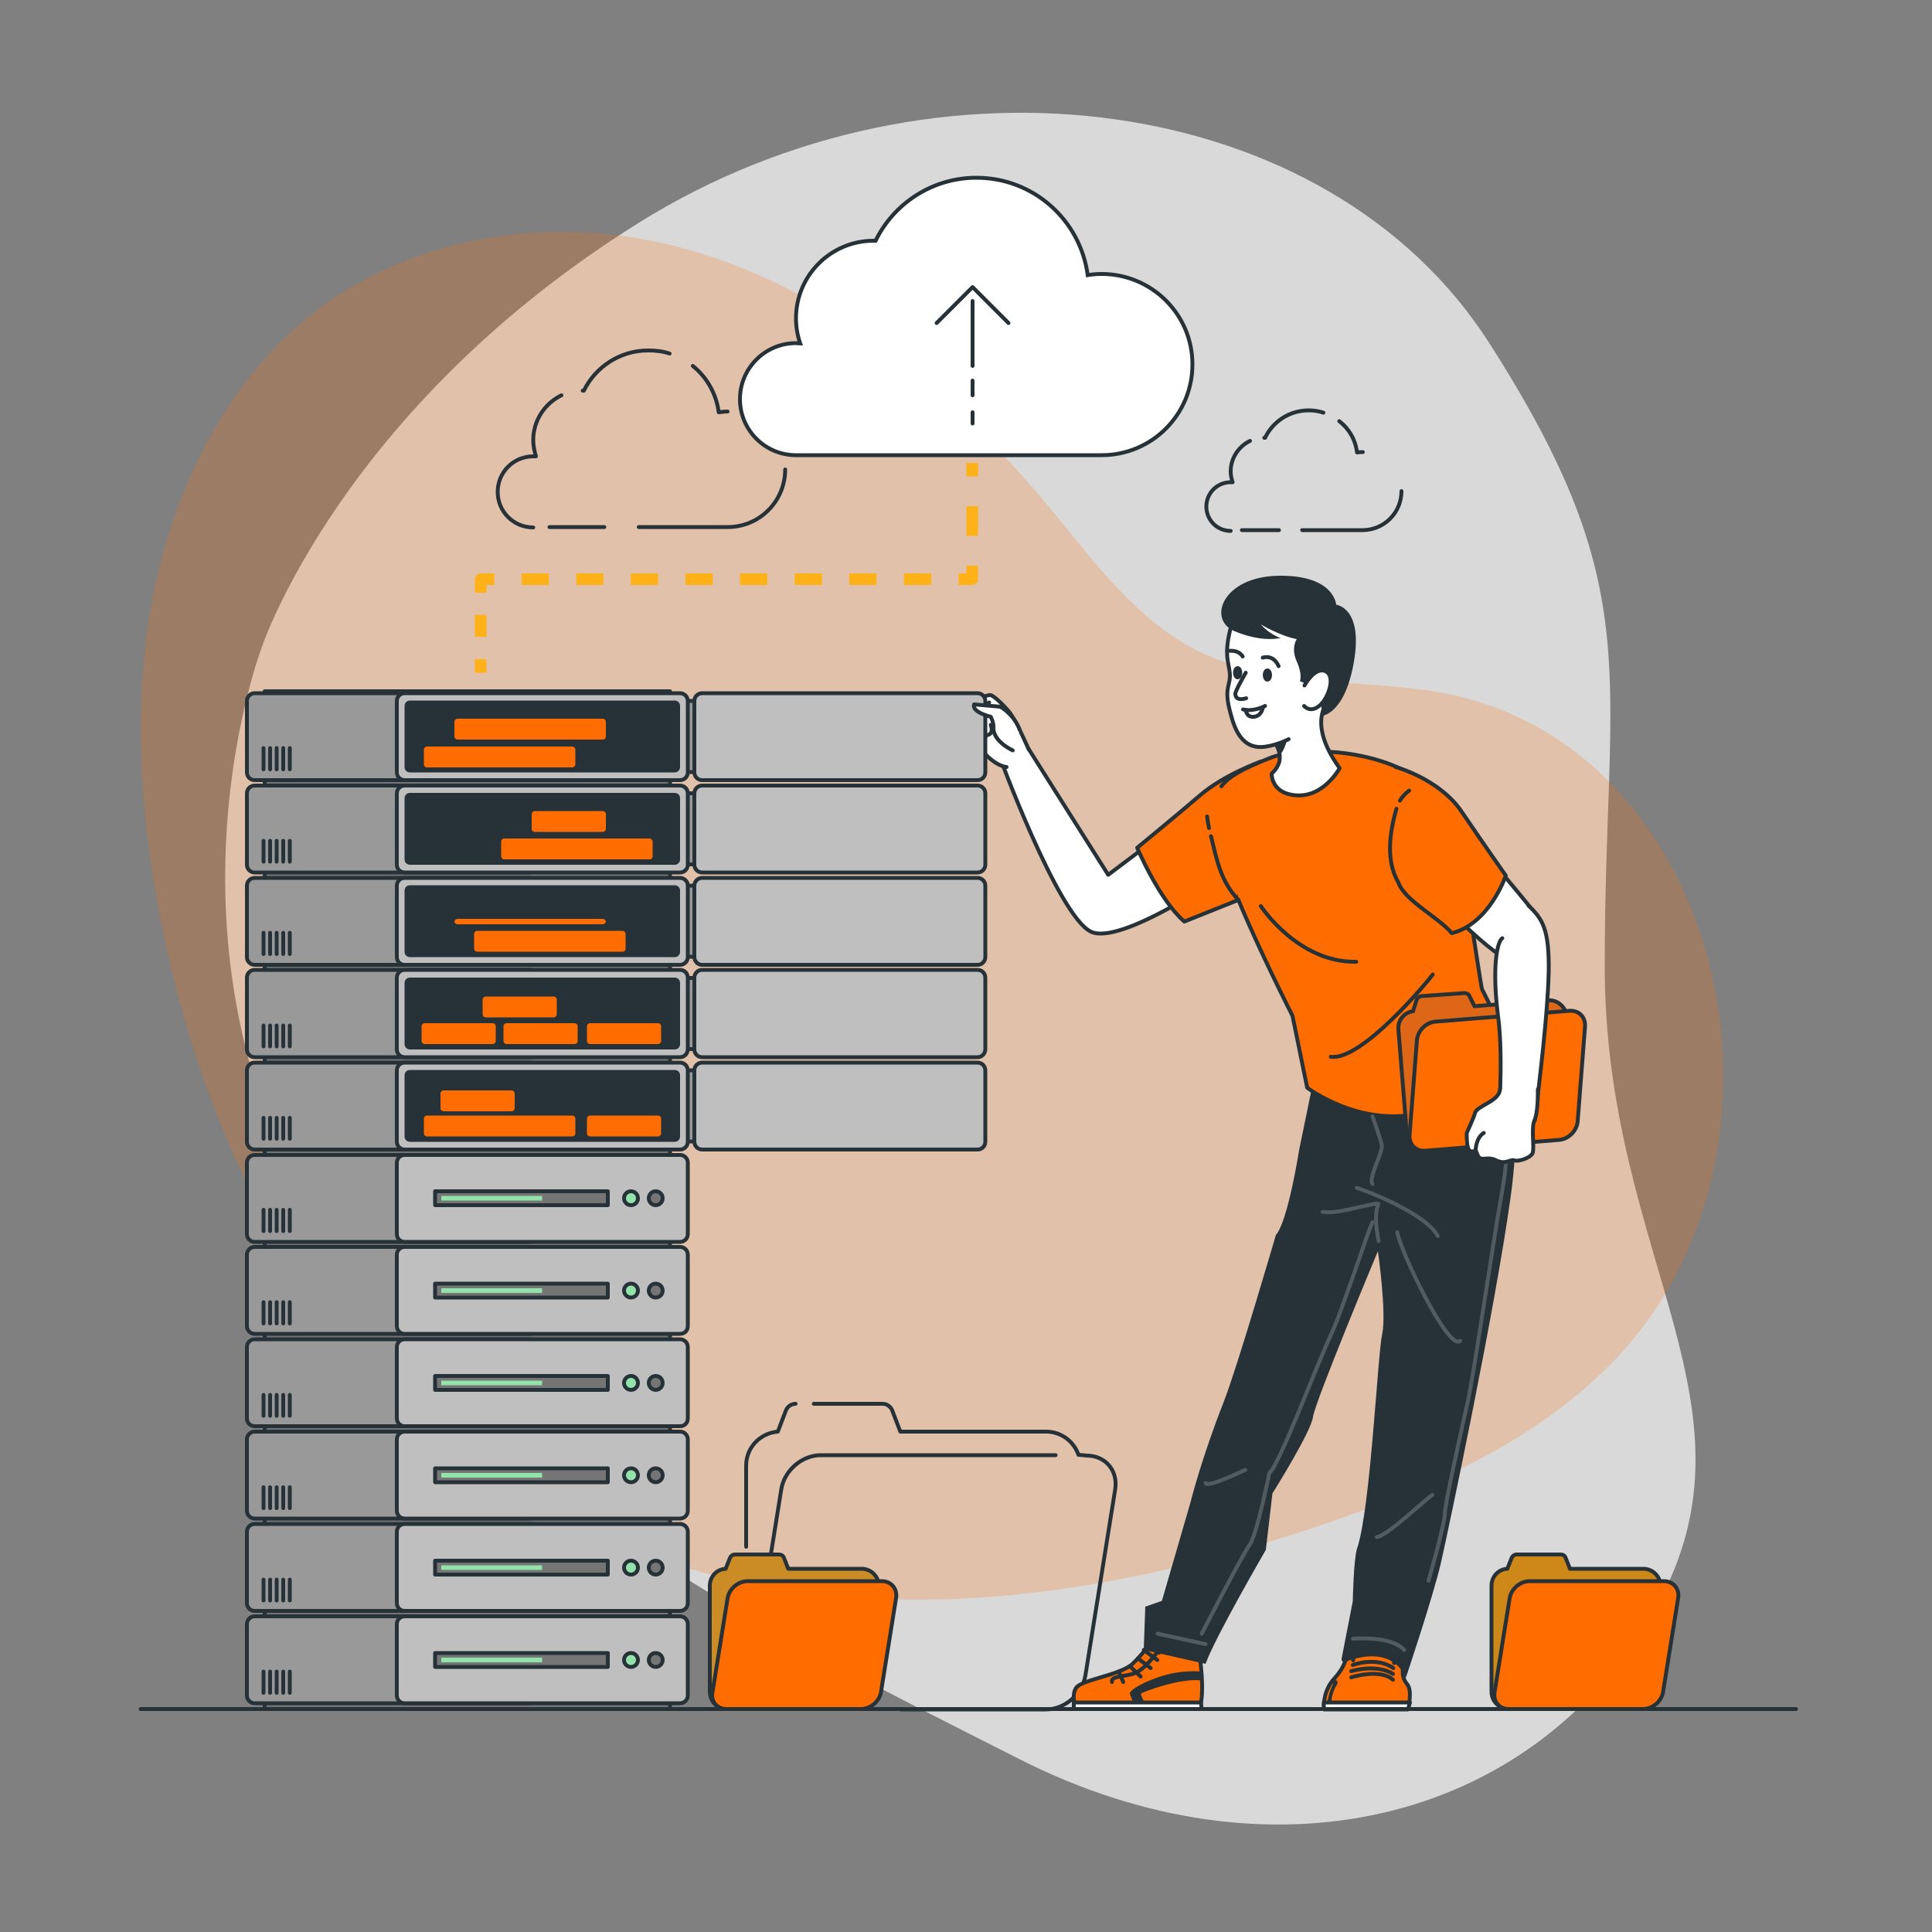 <?xml version="1.0" encoding="utf-8"?>
<!-- Generator: Adobe Illustrator 19.2.1, SVG Export Plug-In . SVG Version: 6.00 Build 0)  -->
<svg version="1.1" id="Layer_1" xmlns="http://www.w3.org/2000/svg" xmlns:xlink="http://www.w3.org/1999/xlink" x="0px" y="0px"
	 viewBox="0 0 500 500" style="enable-background:new 0 0 500 500;" xml:space="preserve">
<rect x="0" y="0" width="500" height="500" fill="#808080" stroke="none"/>
<style type="text/css">
	.st0{opacity:0.7;fill:#FFFFFF;enable-background:new    ;}
	.st1{opacity:0.22;}
	.st2{fill:#FF6C00;}
	.st3{fill:none;stroke:#263238;stroke-linecap:round;stroke-linejoin:round;stroke-miterlimit:10;}
	.st4{fill:none;stroke:#FFB217;stroke-width:3;stroke-linejoin:round;}
	.st5{fill:none;stroke:#FFB217;stroke-width:3;stroke-linejoin:round;stroke-dasharray:7.685,7.685;}
	.st6{fill:none;stroke:#FFB217;stroke-width:3;stroke-linejoin:round;stroke-dasharray:7.068,7.068;}
	.st7{fill:none;stroke:#FFB217;stroke-width:3;stroke-linejoin:round;stroke-dasharray:5.74,5.74;}
	.st8{fill:#FFFFFF;stroke:#263238;stroke-miterlimit:10;}
	.st9{fill:#CE8817;}
	.st10{fill:#FF6C00;stroke:#263238;stroke-linecap:round;stroke-linejoin:round;stroke-miterlimit:10;}
	.st11{fill:#CC8C25;}
	.st12{fill:#FFFFFF;stroke:#263238;stroke-linecap:round;stroke-linejoin:round;stroke-miterlimit:10;}
	.st13{fill:#263238;}
	.st14{fill:#263238;stroke:#263238;stroke-linecap:round;stroke-linejoin:round;stroke-miterlimit:10;}
	.st15{opacity:0.2;}
	.st16{fill:none;stroke:#FFFFFF;stroke-linecap:round;stroke-linejoin:round;stroke-miterlimit:10;}
	.st17{fill:#DD6617;}
	.st18{fill:#999999;stroke:#263238;stroke-linecap:round;stroke-linejoin:round;stroke-miterlimit:10;}
	.st19{fill:#BFBFBF;stroke:#263238;stroke-linecap:round;stroke-linejoin:round;stroke-miterlimit:10;}
	.st20{fill:#757575;stroke:#263238;stroke-linecap:round;stroke-linejoin:round;stroke-miterlimit:10;}
	.st21{fill:#92E3A9;stroke:#263238;stroke-linecap:round;stroke-linejoin:round;stroke-miterlimit:10;}
	.st22{fill:#92E3A9;}
</style>
<g id="Background_Simple">
	<g>
		<path class="st0" d="M67.9,167.1c0,0-27.9,72,11.3,144.5c39.2,72.5,119.9,110.8,184.5,143.6s131.7,16.8,163.5-36.8
			s-11.9-91.9-11.9-168.4s11.5-96.7-30-161.4s-143.1-78.9-219.9-31S67.9,167.1,67.9,167.1z"/>
	</g>
	<g class="st1">
		<path class="st2" d="M66.5,95.2c3.4-4,7-7.8,11-11.2c28.5-24.7,69.2-29.4,104.3-18.3c35.2,11.1,65.3,36.2,89.6,65.4
			c11.1,13.4,21.7,28.1,36.6,36.3c19.2,10.5,41.5,8.3,62.2,11.4c75.5,11.3,100.1,117.2,48.5,172.3c-20.3,21.7-48.7,34-75.6,43.2
			c-37.3,12.7-76.3,21.1-115.4,19.5s-78.5-13.5-110-38.3C76.5,343,51.7,290.8,41.4,237.2c-5.2-27.1-7.1-55.4-1.9-82.5
			C43.7,132.9,52.7,111.8,66.5,95.2z"/>
	</g>
</g>
<g id="Floor">
	<line class="st3" x1="36.4" y1="442.3" x2="464.8" y2="442.3"/>
</g>
<g id="Line">
	<g>
		<g>
			<line class="st4" x1="251.6" y1="119.8" x2="251.6" y2="123.3"/>
			<line class="st5" x1="251.6" y1="131" x2="251.6" y2="142.5"/>
			<polyline class="st4" points="251.6,146.4 251.6,149.9 248.1,149.9 			"/>
			<line class="st6" x1="241" y1="149.9" x2="131.4" y2="149.9"/>
			<polyline class="st4" points="127.9,149.9 124.4,149.9 124.4,153.4 			"/>
			<line class="st7" x1="124.4" y1="159.1" x2="124.4" y2="167.7"/>
			<line class="st4" x1="124.4" y1="170.6" x2="124.4" y2="174.1"/>
		</g>
	</g>
</g>
<g id="Clouds">
	<g>
		<line class="st3" x1="142.2" y1="136.4" x2="156.4" y2="136.4"/>
		<path class="st3" d="M145.3,102.3c-4.3,2.1-7.3,6.5-7.3,11.6c0,1.5,0.3,2.8,0.7,4.2c-0.2,0-0.5,0-0.7,0c-5.1,0-9.2,4.1-9.2,9.2
			c0,5.1,4.1,9.2,9.2,9.2"/>
		<path class="st3" d="M173.3,91.5c-1.8-0.6-3.6-0.8-5.6-0.8c-7.3,0-13.6,4.3-16.6,10.4c-0.1,0-0.2,0-0.3,0"/>
		<path class="st3" d="M188.3,106.5c-0.8,0-1.5,0.1-2.3,0.2c-0.6-4.8-3.1-9.1-6.7-12"/>
		<path class="st3" d="M165.3,136.4h23c8.3,0,14.9-6.7,14.9-14.9"/>
	</g>
	<g>
		<line class="st3" x1="321.4" y1="137.2" x2="331" y2="137.2"/>
		<path class="st3" d="M323.5,114.1c-2.9,1.4-5,4.4-5,7.9c0,1,0.2,1.9,0.5,2.8c-0.2,0-0.3,0-0.5,0c-3.5,0-6.3,2.8-6.3,6.3
			c0,3.5,2.8,6.3,6.3,6.3"/>
		<path class="st3" d="M342.5,106.8c-1.2-0.4-2.5-0.6-3.8-0.6c-5,0-9.3,2.9-11.3,7.1c-0.1,0-0.1,0-0.2,0"/>
		<path class="st3" d="M352.7,117c-0.5,0-1,0-1.5,0.1c-0.4-3.3-2.1-6.2-4.6-8.1"/>
		<path class="st3" d="M337,137.2h15.6c5.6,0,10.1-4.5,10.1-10.1"/>
	</g>
	<g>
		<path class="st8" d="M285.1,70.9c-1.2,0-2.4,0.1-3.6,0.3c-1.9-14.2-14-25.2-28.8-25.2c-11.5,0-21.4,6.7-26.1,16.3
			c-0.2,0-0.3,0-0.5,0c-11.1,0-20.1,9-20.1,20.1c0,2.3,0.4,4.5,1.1,6.5c-0.4,0-0.7-0.1-1.1-0.1c-8,0-14.5,6.5-14.5,14.5
			s6.5,14.5,14.5,14.5h79.1c13,0,23.5-10.5,23.5-23.5S298,70.9,285.1,70.9z"/>
		<g>
			<line class="st3" x1="251.7" y1="94.7" x2="251.7" y2="77.9"/>
			<polyline class="st3" points="261,83.6 251.7,74.3 242.4,83.6 			"/>
			<line class="st3" x1="251.7" y1="98.5" x2="251.7" y2="102.3"/>
			<line class="st3" x1="251.7" y1="106.7" x2="251.7" y2="109.6"/>
		</g>
	</g>
</g>
<g id="Folders">
	<g>
		<path class="st3" d="M221.7,442.3h-19.8c-4.9,0-8.2-3.9-7.4-8.8l7.7-48.1c0.8-4.9,5.4-8.8,10.2-8.8h60.8"/>
		<path class="st3" d="M210.6,363.3h17.8c1.1,0,2.1,0.7,2.5,1.7l2.1,5.5h37.7c3.9,0,7.2,2.5,8.4,6l2.1,0.2c4.9,0,8.2,3.9,7.4,8.8
			l-7.7,48.1c-0.8,4.9-5.4,8.8-10.2,8.8h-37.6"/>
		<path class="st3" d="M193.1,400.3v-13.4v-7.6c0-4.7,3.6-8.4,8.2-8.8l2.1-5.5c0.4-1,1.4-1.7,2.5-1.7"/>
		<path class="st3" d="M201.9,442.3c-4.9,0-8.8-4-8.8-8.8V414"/>
	</g>
	<g>
		<g>
			<g>
				<path id="XMLID_553_" class="st9" d="M390.5,442.3c-2.5,0-4.5-2-4.5-4.5v-27.4c0-2.4,1.8-4.3,4.1-4.4l1.1-2.8
					c0.2-0.5,0.7-0.9,1.3-0.9h11.4c0.6,0,1.1,0.3,1.3,0.9l1.1,2.8h19c2,0,3.6,1.3,4.2,3"/>
			</g>
			<g>
				<path id="XMLID_1_" class="st3" d="M390.5,442.3c-2.5,0-4.5-2-4.5-4.5v-27.4c0-2.4,1.8-4.3,4.1-4.4l1.1-2.8
					c0.2-0.5,0.7-0.9,1.3-0.9h11.4c0.6,0,1.1,0.3,1.3,0.9l1.1,2.8h19c2,0,3.6,1.3,4.2,3"/>
			</g>
		</g>
		<path class="st10" d="M390.5,442.3h34.7c2.5,0,4.8-2,5.2-4.4l3.9-24.3c0.4-2.5-1.3-4.4-3.7-4.4h-34.7c-2.5,0-4.8,2-5.2,4.4
			l-3.9,24.3C386.4,440.4,388,442.3,390.5,442.3z"/>
	</g>
	<g>
		<g>
			<g>
				<path id="XMLID_554_" class="st11" d="M188.1,442.3c-2.5,0-4.4-2-4.4-4.5v-27.4c0-2.4,1.8-4.3,4.1-4.4l1.1-2.8
					c0.2-0.5,0.7-0.9,1.3-0.9h11.4c0.6,0,1.1,0.3,1.3,0.9l1.1,2.8h19c2,0,3.6,1.3,4.2,3"/>
			</g>
			<g>
				<path id="XMLID_2_" class="st3" d="M188.1,442.3c-2.5,0-4.4-2-4.4-4.5v-27.4c0-2.4,1.8-4.3,4.1-4.4l1.1-2.8
					c0.2-0.5,0.7-0.9,1.3-0.9h11.4c0.6,0,1.1,0.3,1.3,0.9l1.1,2.8h19c2,0,3.6,1.3,4.2,3"/>
			</g>
		</g>
		<path class="st10" d="M188.1,442.3h34.7c2.5,0,4.8-2,5.2-4.4l3.9-24.3c0.4-2.5-1.3-4.4-3.7-4.4h-34.7c-2.5,0-4.8,2-5.2,4.4
			l-3.9,24.3C183.9,440.4,185.6,442.3,188.1,442.3z"/>
	</g>
</g>
<g id="Character">
	<g>
		<g>
			<path class="st10" d="M310.4,428.2c0,0,1.6,9.6,0,14.1h-31.9c0,0-1.4-3.4,0-5.5s11.5-3.3,14.6-6.2c3.1-2.9,6.5-7.8,6.5-7.8
				L310.4,428.2z"/>
			<polygon class="st12" points="277.9,440.6 310.8,440.6 311,442.3 277.9,442.3 			"/>
			<path class="st3" d="M302.7,427c0,0-3,0.7-3.3,0.8s-3.3,4.6-6.2,5.4c-2.9,0.8-5.8,0.6-5.4,2.1"/>
			<line class="st3" x1="296" y1="427" x2="299.5" y2="429.6"/>
			<line class="st3" x1="294.5" y1="429.2" x2="297.8" y2="431.7"/>
			<line class="st3" x1="292.4" y1="431.2" x2="295.2" y2="433.9"/>
			<line class="st3" x1="289.5" y1="432.6" x2="290.7" y2="435.3"/>
			<path class="st13" d="M310.9,432.6c0,0-5.2-0.6-11,1.4c-5.7,2-7.7,3.8-7.5,4.3c0.1,0.5,0.8,2.1,0.8,2.1h2.9c0,0-1-1.8-0.8-2.1
				c0.2-0.3,10-4.1,15.6-3.4L310.9,432.6L310.9,432.6z"/>
		</g>
		<path class="st10" d="M364.4,442.3c0,0,1.2-4.7-0.2-6.4c-2.6-3.1,0.3-5.7-2.3-6.8l-1.1,1.3c-0.2-1.3,0.4-5.2-4.4-5.7
			c-5.8-0.6-5.9,3.6-6.2,5l0.1-1.9c-2.5,0-1.2,2.5-4.9,6.5c-2.9,3.1-2.9,7-2.7,8.1H364.4z"/>
		<path class="st13" d="M385.4,263.9c2.7,1.6,9.6,16.3,5.6,45.5s-16.1,86.3-18.1,95.1c-2,8.7-9.1,29.8-9.1,29.8s-2.7-9.1-15.7-4.2
			c-0.5,0.2-1-0.3-0.9-0.8l2.9-14.9c0,0,0.2-10.9,1.1-13.6c3.5-10.3,5.3-50,6.5-55.5c1.2-5.5-1.1-21.5-1.1-21.5s-16.3,39-16.8,42.9
			s-10.5,19.8-10.5,19.8l-1.7,14.6c0,0-13.2,22.7-15.6,29.5L296,427l0.4-11.2l4.3-1.5l7.4-25.5c0,0,2.8-11.3,8.6-26
			c3.5-8.9,13.5-43.2,13.5-43.2c3.1-3.4,6-21.9,6-21.9l4.8-23.4L385.4,263.9z"/>
		<path class="st12" d="M319.2,202l-32.4,24.4L266,193.5l-7.8,1c0,0,15.5,42.4,24.1,46.6c8.6,4.2,41-19.2,41-19.2"/>
		<g>
			<g>
				<path id="XMLID_551_" class="st2" d="M326.3,197.1c0,0-9.4,3.3-15.7,8.7s-16.3,13.6-16.3,13.6s5.7,13.5,12.2,19.1l14-5.6
					L326.3,197.1z"/>
			</g>
			<g>
				<path id="XMLID_3_" class="st3" d="M326.3,197.1c0,0-9.4,3.3-15.7,8.7s-16.3,13.6-16.3,13.6s5.7,13.5,12.2,19.1l14-5.6
					L326.3,197.1z"/>
			</g>
		</g>
		<g>
			<g>
				<path id="XMLID_550_" class="st2" d="M320.5,232.9c5.5,13.3,14,30,14,30l3.8,18.6c0,0,14.2,10.8,30.4,6.3
					c19-5.3,22.1-17.3,22.1-17.3l-7.3-14.6c-2.5-14-5.7-47.1-16.9-54.6c-11.1-7.6-30.3-8.2-38-5.1c-6.9,2.7-10.7,4.8-12.5,7.3"/>
			</g>
			<g>
				<path id="XMLID_4_" class="st3" d="M320.5,232.9c5.5,13.3,14,30,14,30l3.8,18.6c0,0,14.2,10.8,30.4,6.3
					c19-5.3,22.1-17.3,22.1-17.3l-7.3-14.6c-2.5-14-5.7-47.1-16.9-54.6c-11.1-7.6-30.3-8.2-38-5.1c-6.9,2.7-10.7,4.8-12.5,7.3"/>
			</g>
		</g>
		<g>
			<path class="st12" d="M346.7,198.8c0,0-4.2,7.8-11.6,7c-6.2-0.6-6-5.6-6-5.6s1.3-1,1.9-2.8c0.2-0.5,0.2-1.2,0.2-1.8
				c-0.1-1.5-0.9-3.4-3-5.6c0,0-0.1-0.1-0.1-0.1c-0.5-0.5-0.8-0.9-1.1-1.4c-3.4-6,8.5-12.8,17.5-7.8
				C344.4,180.7,337.5,186.1,346.7,198.8z"/>
			<path class="st13" d="M333.6,188.2c0,0-0.2,4.7-2.4,7.3c-0.1-1.5-0.9-3.4-3-5.6C329.3,188.7,331.1,187.8,333.6,188.2z"/>
			<path class="st12" d="M345.8,174.9c3.4-14.4-3.6-20.7-8.2-22.6c-7.3-3-16.8,1.7-19,9.8s-0.2,9.8-0.3,13.1
				c-0.1,2.3-1.5,3.4,0.1,9.2c1,3.8,2.8,9.9,9.3,8.8c1.3-0.2,3.4-0.7,5.8-1.9"/>
			<path class="st3" d="M326.8,170.2c0,0,2.7-1,4.1,2.2"/>
			<path class="st3" d="M317.6,168.5c0,0,2.8-0.6,4,1.4"/>
			<path class="st3" d="M322.4,174.1c0,0-2.8,4.8-2.7,5.5c0.1,2.1,2.8,1.1,2.8,1.1"/>
			<ellipse class="st14" cx="328" cy="174.7" rx="0.7" ry="1.2"/>
			<ellipse class="st14" cx="320.3" cy="174.1" rx="0.7" ry="1.2"/>
			<path class="st3" d="M327.4,182.7c0,0-3,1.6-5.7,0.9"/>
			<path class="st3" d="M326.8,183.2c0,0-0.3,2.1-2.3,2.3c-2,0.2-2.1-1.8-2.1-1.8"/>
			<path class="st13" d="M345.8,156.5c0,0-0.4-7.7-14.9-7.5s-18.6,11.4-11.3,14.4c7.3,3,11.8,1.7,11.8,1.7s-2.7-0.8-5.1-3.5
				c0,0,5,3,9.3,3.8c0,0-1.6,2.2,0,5.8c1.6,3.6,0.8,5.1,0.8,5.1s6.6,1.9,5.5,9c0,0,6.1-0.1,8.5-14.1S345.8,156.5,345.8,156.5z"/>
			<path class="st12" d="M337.6,177.4c0,0,2.6-4.9,5.4-3.7c2.8,1.2,0.8,7.1-1.6,9c-2.4,1.9-3.9,0-3.9,0"/>
		</g>
		<path class="st3" d="M313.4,216.4c1.6,6.5,2.5,11.6,7.1,16.5"/>
		<path class="st3" d="M312.4,211.3c0.1,1,0.3,2,0.5,3"/>
		<path class="st12" d="M368.5,228.9c0,0,19.3,20.9,24,20.1c4.8-0.8,7.2-8.5,6.2-10.6c-1-2.1-18.4-22.3-18.4-22.3L368.5,228.9z"/>
		<g>
			<g>
				<path id="XMLID_552_" class="st2" d="M361.4,209.3c-1.9,6.6-2.7,13.6,0.5,19.1c1.6,4.7,10.7,9.2,13.8,13.1
					c9.8-2.4,14-14.9,14-14.9s-5.7-8.1-11.4-16.5c-5.7-8.5-17.1-11.6-17.1-11.6"/>
			</g>
			<g>
				<path id="XMLID_5_" class="st3" d="M361.4,209.3c-1.9,6.6-2.7,13.6,0.5,19.1c1.6,4.7,10.7,9.2,13.8,13.1
					c9.8-2.4,14-14.9,14-14.9s-5.7-8.1-11.4-16.5c-5.7-8.5-17.1-11.6-17.1-11.6"/>
			</g>
		</g>
		<path class="st12" d="M266.2,193.9c0,0-3.2-7.5-5.2-9.9c-1.9-2.2-4-4-4.6-4.1c-1.4-0.2-5.9,2.4-5.9,2.4s0,1.4,2.4,1.2
			c0,0-3.5,2.2-3.7,3.9c-0.2,1.7,2,4.2,2.5,5.1c0.4,1,1.3,0.4,1.3,0.4s3.8,5.2,7.5,5.6"/>
		<path class="st3" d="M253,193c0,0,0.4-0.4,0.5-1.4c0,0,1.5,0,1.6-1.3c0,0,2.3,0.1,1.3-2.7"/>
		<path class="st3" d="M255.1,190.2c0,0-2.6-2.7-2.7-3.8"/>
		<path class="st3" d="M253.5,191.6c0,0-2.8-2.5-2.6-3.6"/>
		<path class="st3" d="M256,181.8c0,0-1.1,1.4-2.8,1.5"/>
		<path class="st3" d="M255.4,182.4c0,0,0.7,0.6,1.3,1.3"/>
		<path class="st3" d="M362.3,207.2c0.6-1,1.4-1.9,2.4-2.6"/>
		<polygon class="st12" points="342.6,440.6 364.9,440.6 364.4,442.3 342.6,442.3 		"/>
		<path class="st3" d="M349.7,434.1c0,0,7.3-2.4,10.8,0.6"/>
		<path class="st3" d="M349.7,432.5c0,0,6.4-2,10.8,0.7"/>
		<path class="st3" d="M350.1,430.9c0,0,6-2.3,10.5,0.8"/>
		<path class="st13" d="M345.3,434.3l0.7,0.7c0.2,0.2,0.2,0.5,0.1,0.8c-0.5,0.8-1.6,2.8-1.5,4.9h-1.1c0,0,0.4-2.9,1.5-4.9l-0.5-0.5
			L345.3,434.3z"/>
		<path class="st3" d="M370.8,252.2c-1.3,1.8-18.4,22.4-26.4,21.3"/>
		<path class="st3" d="M326.3,234.5c0,0,9.6,14.7,24.7,14.4"/>
		<g class="st15">
			<path class="st16" d="M351.1,307.4c0.9,0.2,17.7,6.3,21,12.5"/>
			<path class="st16" d="M355.2,316.3c-0.8,1.2-8,23.5-11,29.7s-13.3,33.6-15.7,35.2c0,0-3.2,16-5.1,18.6S311,422.8,311,422.8"/>
			<line class="st16" x1="299.6" y1="422.8" x2="312" y2="425.5"/>
			<path class="st16" d="M350.1,424.1c0,0,9.9-0.9,13.3,2.9"/>
			<path class="st16" d="M361.6,318.9c0.8,4.8,13.3,31,16.3,28.1"/>
			<path class="st16" d="M356.8,321.2c0,0-1.5-6.5-0.1-9.5c0.5-1.1-10.7,2.8-14.4,1.9"/>
			<path class="st16" d="M355.2,288.9c0,0,2,5.6,2.4,7.4s-3.6,8.7-2.4,10.1"/>
			<path class="st16" d="M382.4,283.6c0,0,2.8,4.2,2.8,7.4s3.8,4.5,3.8,4.5"/>
			<path class="st16" d="M388.3,279c0,0,3.4,12.7,0.6,28.4c-2.8,15.6-7.3,47.5-9.1,55.6s-5.9,26.3-5.9,28.9s-4.2,17.2-4.2,17.2"/>
			<path class="st16" d="M370.7,386.9c-0.6,0-11.7,10.7-14.4,10.9"/>
			<path class="st16" d="M322.3,380.4c-0.6,0.2-9.9,4.8-10.3,3.4"/>
		</g>
		<g>
			<g>
				<g>
					<path id="XMLID_549_" class="st17" d="M368.9,297.8c-2.5,0.2-4.6-1.6-4.8-4.1l-2.2-27.3c-0.2-2.3,1.5-4.4,3.8-4.7l0.9-2.9
						c0.2-0.5,0.6-0.9,1.2-1L379,257c0.6,0,1.1,0.3,1.3,0.8l1.3,2.6l19-1.5c2-0.2,3.7,1,4.5,2.7"/>
				</g>
				<g>
					<path id="XMLID_6_" class="st3" d="M368.9,297.8c-2.5,0.2-4.6-1.6-4.8-4.1l-2.2-27.3c-0.2-2.3,1.5-4.4,3.8-4.7l0.9-2.9
						c0.2-0.5,0.6-0.9,1.2-1L379,257c0.6,0,1.1,0.3,1.3,0.8l1.3,2.6l19-1.5c2-0.2,3.7,1,4.5,2.7"/>
				</g>
			</g>
			<path class="st10" d="M368.9,297.8l34.6-2.8c2.5-0.2,4.6-2.4,4.8-4.8l1.9-24.5c0.2-2.5-1.6-4.3-4.1-4.1l-34.6,2.8
				c-2.5,0.2-4.6,2.4-4.8,4.8l-1.9,24.5C364.6,296.2,366.4,298,368.9,297.8z"/>
		</g>
		<path class="st12" d="M395.6,234.4c3.6,3.4,5.4,6.1,5.2,17.3c-0.3,11.2-2.3,27.4-3.6,38.3l-9.5,1.5c0,0,1.5-17.2,0-28.5
			c-1.6-12.4-0.3-19.3,1.1-20.2"/>
		<path class="st12" d="M388.2,281.9c-0.2,3.2-6,4.2-6.5,6.2c-0.1,0.7-2.1,5.1-2.1,5.1s-0.1,2.4,0.3,3.8c0.5,1.7,2,0.7,2,0.7
			l0.5,1.2c0.8,2,2.3,0.1,4.8,1.4c2.5,1.2,3.7-0.4,4.7,0c1,0.4,4.1-0.6,4.7-1.8s-0.4-6.5,0.5-8.5s0.9-6.3,0.9-8.1"/>
		<path class="st12" d="M381.9,297.7c0,0,0-3.2,2.1-4.5"/>
	</g>
	<g>
		<rect x="163.3" y="181.4" class="st18" width="88.9" height="18.4"/>
		<rect x="163.3" y="205.3" class="st18" width="88.9" height="18.4"/>
		<rect x="163.3" y="229.2" class="st18" width="88.9" height="18.4"/>
		<rect x="163.3" y="253.1" class="st18" width="88.9" height="18.4"/>
		<rect x="163.3" y="277" class="st18" width="88.9" height="18.4"/>
		<path class="st19" d="M253,201.9h-71.3c-1.1,0-2-0.9-2-2v-18.5c0-1.1,0.9-2,2-2H253c1.1,0,2,0.9,2,2v18.5
			C255,201,254.1,201.9,253,201.9z"/>
		<path class="st19" d="M253,225.8h-71.3c-1.1,0-2-0.9-2-2v-18.5c0-1.1,0.9-2,2-2H253c1.1,0,2,0.9,2,2v18.5
			C255,224.9,254.1,225.8,253,225.8z"/>
		<path class="st19" d="M253,249.7h-71.3c-1.1,0-2-0.9-2-2v-18.5c0-1.1,0.9-2,2-2H253c1.1,0,2,0.9,2,2v18.5
			C255,248.8,254.1,249.7,253,249.7z"/>
		<path class="st19" d="M253,273.6h-71.3c-1.1,0-2-0.9-2-2V253c0-1.1,0.9-2,2-2H253c1.1,0,2,0.9,2,2v18.5
			C255,272.7,254.1,273.6,253,273.6z"/>
		<path class="st19" d="M253,297.5h-71.3c-1.1,0-2-0.9-2-2v-18.5c0-1.1,0.9-2,2-2H253c1.1,0,2,0.9,2,2v18.5
			C255,296.6,254.1,297.5,253,297.5z"/>
	</g>
	<path class="st12" d="M262.1,194.2c0,0-5.2-2.3-5-6c0.1-1.2-0.7-2.7-0.7-2.7s-5-1.2-4.3-3.2l6.8,0.6c0,0,3.5,1.9,5,6"/>
	<g>
		<rect x="68.5" y="178.9" class="st20" width="104.9" height="263.4"/>
		<g>
			<path class="st18" d="M137.1,201.9H65.9c-1.1,0-2-0.9-2-2v-18.5c0-1.1,0.9-2,2-2h71.3c1.1,0,2,0.9,2,2v18.5
				C139.1,201,138.2,201.9,137.1,201.9z"/>
			<path class="st19" d="M176,201.9h-71.3c-1.1,0-2-0.9-2-2v-18.5c0-1.1,0.9-2,2-2H176c1.1,0,2,0.9,2,2v18.5
				C178,201,177.1,201.9,176,201.9z"/>
			<path class="st13" d="M104.7,198.5l0-15.8c0-0.8,0.6-1.4,1.4-1.4l68.5,0c0.8,0,1.4,0.6,1.4,1.4l0,15.8c0,0.8-0.6,1.4-1.4,1.4
				h-68.5C105.3,199.9,104.7,199.3,104.7,198.5z"/>
			<path class="st10" d="M148.1,199.1h-37.6c-0.7,0-1.3-0.6-1.3-1.3v-3.8c0-0.7,0.6-1.3,1.3-1.3h37.6c0.7,0,1.3,0.6,1.3,1.3v3.8
				C149.4,198.5,148.8,199.1,148.1,199.1z"/>
			<path class="st10" d="M156,191.9h-37.6c-0.7,0-1.3-0.6-1.3-1.3v-3.8c0-0.7,0.6-1.3,1.3-1.3H156c0.7,0,1.3,0.6,1.3,1.3v3.8
				C157.3,191.4,156.7,191.9,156,191.9z"/>
		</g>
		<g>
			<path class="st18" d="M137.1,321.4H65.9c-1.1,0-2-0.9-2-2v-18.5c0-1.1,0.9-2,2-2h71.3c1.1,0,2,0.9,2,2v18.5
				C139.1,320.5,138.2,321.4,137.1,321.4z"/>
			<path class="st19" d="M176,321.4h-71.3c-1.1,0-2-0.9-2-2v-18.5c0-1.1,0.9-2,2-2H176c1.1,0,2,0.9,2,2v18.5
				C178,320.5,177.1,321.4,176,321.4z"/>
			<rect x="112.6" y="308.3" class="st20" width="44.7" height="3.6"/>
			<circle class="st21" cx="163.3" cy="310.1" r="1.8"/>
			<circle class="st20" cx="169.7" cy="310.1" r="1.8"/>
			<rect x="114.2" y="309.5" class="st22" width="26.1" height="1.2"/>
		</g>
		<g>
			<path class="st18" d="M137.1,345.2H65.9c-1.1,0-2-0.9-2-2v-18.5c0-1.1,0.9-2,2-2h71.3c1.1,0,2,0.9,2,2v18.5
				C139.1,344.4,138.2,345.2,137.1,345.2z"/>
			<path class="st19" d="M176,345.2h-71.3c-1.1,0-2-0.9-2-2v-18.5c0-1.1,0.9-2,2-2H176c1.1,0,2,0.9,2,2v18.5
				C178,344.4,177.1,345.2,176,345.2z"/>
			<rect x="112.6" y="332.2" class="st20" width="44.7" height="3.6"/>
			<circle class="st21" cx="163.3" cy="334" r="1.8"/>
			<circle class="st20" cx="169.7" cy="334" r="1.8"/>
			<rect x="114.2" y="333.4" class="st22" width="26.1" height="1.2"/>
		</g>
		<g>
			<path class="st18" d="M137.1,369.1H65.9c-1.1,0-2-0.9-2-2v-18.5c0-1.1,0.9-2,2-2h71.3c1.1,0,2,0.9,2,2v18.5
				C139.1,368.3,138.2,369.1,137.1,369.1z"/>
			<path class="st19" d="M176,369.1h-71.3c-1.1,0-2-0.9-2-2v-18.5c0-1.1,0.9-2,2-2H176c1.1,0,2,0.9,2,2v18.5
				C178,368.3,177.1,369.1,176,369.1z"/>
			<rect x="112.6" y="356.1" class="st20" width="44.7" height="3.6"/>
			<circle class="st21" cx="163.3" cy="357.9" r="1.8"/>
			<circle class="st20" cx="169.7" cy="357.9" r="1.8"/>
			<rect x="114.2" y="357.3" class="st22" width="26.1" height="1.2"/>
		</g>
		<g>
			<path class="st18" d="M137.1,393H65.9c-1.1,0-2-0.9-2-2v-18.5c0-1.1,0.9-2,2-2h71.3c1.1,0,2,0.9,2,2V391
				C139.1,392.1,138.2,393,137.1,393z"/>
			<path class="st19" d="M176,393h-71.3c-1.1,0-2-0.9-2-2v-18.5c0-1.1,0.9-2,2-2H176c1.1,0,2,0.9,2,2V391
				C178,392.1,177.1,393,176,393z"/>
			<rect x="112.6" y="380" class="st20" width="44.7" height="3.6"/>
			<circle class="st21" cx="163.3" cy="381.8" r="1.8"/>
			<circle class="st20" cx="169.7" cy="381.8" r="1.8"/>
			<rect x="114.2" y="381.2" class="st22" width="26.1" height="1.2"/>
		</g>
		<g>
			<path class="st18" d="M137.1,416.9H65.9c-1.1,0-2-0.9-2-2v-18.5c0-1.1,0.9-2,2-2h71.3c1.1,0,2,0.9,2,2v18.5
				C139.1,416,138.2,416.9,137.1,416.9z"/>
			<path class="st19" d="M176,416.9h-71.3c-1.1,0-2-0.9-2-2v-18.5c0-1.1,0.9-2,2-2H176c1.1,0,2,0.9,2,2v18.5
				C178,416,177.1,416.9,176,416.9z"/>
			<rect x="112.6" y="403.9" class="st20" width="44.7" height="3.6"/>
			<circle class="st21" cx="163.3" cy="405.7" r="1.8"/>
			<circle class="st20" cx="169.7" cy="405.7" r="1.8"/>
			<rect x="114.2" y="405.1" class="st22" width="26.1" height="1.2"/>
		</g>
		<g>
			<path class="st18" d="M137.1,440.8H65.9c-1.1,0-2-0.9-2-2v-18.5c0-1.1,0.9-2,2-2h71.3c1.1,0,2,0.9,2,2v18.5
				C139.1,439.9,138.2,440.8,137.1,440.8z"/>
			<path class="st19" d="M176,440.8h-71.3c-1.1,0-2-0.9-2-2v-18.5c0-1.1,0.9-2,2-2H176c1.1,0,2,0.9,2,2v18.5
				C178,439.9,177.1,440.8,176,440.8z"/>
			<rect x="112.6" y="427.8" class="st20" width="44.7" height="3.6"/>
			<circle class="st21" cx="163.3" cy="429.6" r="1.8"/>
			<circle class="st20" cx="169.7" cy="429.6" r="1.8"/>
			<rect x="114.2" y="429" class="st22" width="26.1" height="1.2"/>
		</g>
		<g>
			<path class="st18" d="M137.1,297.5H65.9c-1.1,0-2-0.9-2-2v-18.5c0-1.1,0.9-2,2-2h71.3c1.1,0,2,0.9,2,2v18.5
				C139.1,296.6,138.2,297.5,137.1,297.5z"/>
			<path class="st19" d="M176,297.5h-71.3c-1.1,0-2-0.9-2-2v-18.5c0-1.1,0.9-2,2-2H176c1.1,0,2,0.9,2,2v18.5
				C178,296.6,177.1,297.5,176,297.5z"/>
			<path class="st13" d="M104.7,294.1l0-15.8c0-0.8,0.6-1.4,1.4-1.4l68.5,0c0.8,0,1.4,0.6,1.4,1.4l0,15.8c0,0.8-0.6,1.4-1.4,1.4
				h-68.5C105.3,295.5,104.7,294.9,104.7,294.1z"/>
			<path class="st10" d="M148.1,294.6h-37.6c-0.7,0-1.3-0.6-1.3-1.3v-3.8c0-0.7,0.6-1.3,1.3-1.3h37.6c0.7,0,1.3,0.6,1.3,1.3v3.8
				C149.4,294,148.8,294.6,148.1,294.6z"/>
			<path class="st10" d="M170.3,294.6h-17.6c-0.7,0-1.3-0.6-1.3-1.3v-3.8c0-0.7,0.6-1.3,1.3-1.3h17.6c0.7,0,1.3,0.6,1.3,1.3v3.8
				C171.6,294,171,294.6,170.3,294.6z"/>
			<path class="st10" d="M132.4,288.1h-17.6c-0.7,0-1.3-0.6-1.3-1.3V283c0-0.7,0.6-1.3,1.3-1.3h17.6c0.7,0,1.3,0.6,1.3,1.3v3.8
				C133.7,287.5,133.1,288.1,132.4,288.1z"/>
		</g>
		<g>
			<path class="st18" d="M137.1,273.6H65.9c-1.1,0-2-0.9-2-2V253c0-1.1,0.9-2,2-2h71.3c1.1,0,2,0.9,2,2v18.5
				C139.1,272.7,138.2,273.6,137.1,273.6z"/>
			<path class="st19" d="M176,273.6h-71.3c-1.1,0-2-0.9-2-2V253c0-1.1,0.9-2,2-2H176c1.1,0,2,0.9,2,2v18.5
				C178,272.7,177.1,273.6,176,273.6z"/>
			<path class="st13" d="M104.7,270.2l0-15.8c0-0.8,0.6-1.4,1.4-1.4l68.5,0c0.8,0,1.4,0.6,1.4,1.4l0,15.8c0,0.8-0.6,1.4-1.4,1.4
				h-68.5C105.3,271.6,104.7,271,104.7,270.2z"/>
			<path class="st10" d="M148.7,270.7h-17.6c-0.7,0-1.3-0.6-1.3-1.3v-3.8c0-0.7,0.6-1.3,1.3-1.3h17.6c0.7,0,1.3,0.6,1.3,1.3v3.8
				C150,270.1,149.4,270.7,148.7,270.7z"/>
			<path class="st10" d="M170.3,270.7h-17.6c-0.7,0-1.3-0.6-1.3-1.3v-3.8c0-0.7,0.6-1.3,1.3-1.3h17.6c0.7,0,1.3,0.6,1.3,1.3v3.8
				C171.6,270.1,171,270.7,170.3,270.7z"/>
			<path class="st10" d="M127.5,270.7h-17.6c-0.7,0-1.3-0.6-1.3-1.3v-3.8c0-0.7,0.6-1.3,1.3-1.3h17.6c0.7,0,1.3,0.6,1.3,1.3v3.8
				C128.8,270.1,128.2,270.7,127.5,270.7z"/>
			<path class="st10" d="M143.3,263.8h-17.6c-0.7,0-1.3-0.6-1.3-1.3v-3.8c0-0.7,0.6-1.3,1.3-1.3h17.6c0.7,0,1.3,0.6,1.3,1.3v3.8
				C144.6,263.2,144,263.8,143.3,263.8z"/>
		</g>
		<g>
			<path class="st18" d="M137.1,249.7H65.9c-1.1,0-2-0.9-2-2v-18.5c0-1.1,0.9-2,2-2h71.3c1.1,0,2,0.9,2,2v18.5
				C139.1,248.8,138.2,249.7,137.1,249.7z"/>
			<path class="st19" d="M176,249.7h-71.3c-1.1,0-2-0.9-2-2v-18.5c0-1.1,0.9-2,2-2H176c1.1,0,2,0.9,2,2v18.5
				C178,248.8,177.1,249.7,176,249.7z"/>
			<path class="st13" d="M104.7,246.3l0-15.8c0-0.8,0.6-1.4,1.4-1.4l68.5,0c0.8,0,1.4,0.6,1.4,1.4l0,15.8c0,0.8-0.6,1.4-1.4,1.4
				h-68.5C105.3,247.7,104.7,247.1,104.7,246.3z"/>
			<path class="st10" d="M161.1,246.8h-37.6c-0.7,0-1.3-0.6-1.3-1.3v-3.8c0-0.7,0.6-1.3,1.3-1.3h37.6c0.7,0,1.3,0.6,1.3,1.3v3.8
				C162.4,246.3,161.8,246.8,161.1,246.8z"/>
			<path class="st10" d="M156,239.7h-37.6c-0.7,0-1.3-0.6-1.3-1.3v0.2c0-0.7,0.6-1.3,1.3-1.3H156c0.7,0,1.3,0.6,1.3,1.3v-0.2
				C157.3,239.1,156.7,239.7,156,239.7z"/>
		</g>
		<g>
			<path class="st18" d="M137.1,225.8H65.9c-1.1,0-2-0.9-2-2v-18.5c0-1.1,0.9-2,2-2h71.3c1.1,0,2,0.9,2,2v18.5
				C139.1,224.9,138.2,225.8,137.1,225.8z"/>
			<path class="st19" d="M176,225.8h-71.3c-1.1,0-2-0.9-2-2v-18.5c0-1.1,0.9-2,2-2H176c1.1,0,2,0.9,2,2v18.5
				C178,224.9,177.1,225.8,176,225.8z"/>
			<path class="st13" d="M104.7,222.4l0-15.8c0-0.8,0.6-1.4,1.4-1.4l68.5,0c0.8,0,1.4,0.6,1.4,1.4l0,15.8c0,0.8-0.6,1.4-1.4,1.4
				h-68.5C105.3,223.8,104.7,223.2,104.7,222.4z"/>
			<path class="st10" d="M168.1,222.9h-37.6c-0.7,0-1.3-0.6-1.3-1.3v-3.8c0-0.7,0.6-1.3,1.3-1.3h37.6c0.7,0,1.3,0.6,1.3,1.3v3.8
				C169.4,222.4,168.8,222.9,168.1,222.9z"/>
			<path class="st10" d="M156,215.8h-17.6c-0.7,0-1.3-0.6-1.3-1.3v-3.8c0-0.7,0.6-1.3,1.3-1.3H156c0.7,0,1.3,0.6,1.3,1.3v3.8
				C157.3,215.2,156.7,215.8,156,215.8z"/>
		</g>
		<g>
			<g>
				<line class="st3" x1="68.2" y1="193.6" x2="68.2" y2="199.1"/>
				<line class="st3" x1="69.9" y1="193.6" x2="69.9" y2="199.1"/>
				<line class="st3" x1="71.6" y1="193.6" x2="71.6" y2="199.1"/>
				<line class="st3" x1="73.3" y1="193.6" x2="73.3" y2="199.1"/>
				<line class="st3" x1="75" y1="193.6" x2="75" y2="199.1"/>
			</g>
			<g>
				<line class="st3" x1="68.2" y1="432.6" x2="68.2" y2="438.1"/>
				<line class="st3" x1="69.9" y1="432.6" x2="69.9" y2="438.1"/>
				<line class="st3" x1="71.6" y1="432.6" x2="71.6" y2="438.1"/>
				<line class="st3" x1="73.3" y1="432.6" x2="73.3" y2="438.1"/>
				<line class="st3" x1="75" y1="432.6" x2="75" y2="438.1"/>
			</g>
			<g>
				<line class="st3" x1="68.2" y1="408.8" x2="68.2" y2="414.2"/>
				<line class="st3" x1="69.9" y1="408.8" x2="69.9" y2="414.2"/>
				<line class="st3" x1="71.6" y1="408.8" x2="71.6" y2="414.2"/>
				<line class="st3" x1="73.3" y1="408.8" x2="73.3" y2="414.2"/>
				<line class="st3" x1="75" y1="408.8" x2="75" y2="414.2"/>
			</g>
			<g>
				<line class="st3" x1="68.2" y1="384.9" x2="68.2" y2="390.3"/>
				<line class="st3" x1="69.9" y1="384.9" x2="69.9" y2="390.3"/>
				<line class="st3" x1="71.6" y1="384.9" x2="71.6" y2="390.3"/>
				<line class="st3" x1="73.3" y1="384.9" x2="73.3" y2="390.3"/>
				<line class="st3" x1="75" y1="384.9" x2="75" y2="390.3"/>
			</g>
			<g>
				<line class="st3" x1="68.2" y1="361" x2="68.2" y2="366.4"/>
				<line class="st3" x1="69.9" y1="361" x2="69.9" y2="366.4"/>
				<line class="st3" x1="71.6" y1="361" x2="71.6" y2="366.4"/>
				<line class="st3" x1="73.3" y1="361" x2="73.3" y2="366.4"/>
				<line class="st3" x1="75" y1="361" x2="75" y2="366.4"/>
			</g>
			<g>
				<line class="st3" x1="68.2" y1="337" x2="68.2" y2="342.5"/>
				<line class="st3" x1="69.9" y1="337" x2="69.9" y2="342.5"/>
				<line class="st3" x1="71.6" y1="337" x2="71.6" y2="342.5"/>
				<line class="st3" x1="73.3" y1="337" x2="73.3" y2="342.5"/>
				<line class="st3" x1="75" y1="337" x2="75" y2="342.5"/>
			</g>
			<g>
				<line class="st3" x1="68.2" y1="313.1" x2="68.2" y2="318.6"/>
				<line class="st3" x1="69.9" y1="313.1" x2="69.9" y2="318.6"/>
				<line class="st3" x1="71.6" y1="313.1" x2="71.6" y2="318.6"/>
				<line class="st3" x1="73.3" y1="313.1" x2="73.3" y2="318.6"/>
				<line class="st3" x1="75" y1="313.1" x2="75" y2="318.6"/>
			</g>
			<g>
				<line class="st3" x1="68.2" y1="289.3" x2="68.2" y2="294.7"/>
				<line class="st3" x1="69.9" y1="289.3" x2="69.9" y2="294.7"/>
				<line class="st3" x1="71.6" y1="289.3" x2="71.6" y2="294.7"/>
				<line class="st3" x1="73.3" y1="289.3" x2="73.3" y2="294.7"/>
				<line class="st3" x1="75" y1="289.3" x2="75" y2="294.7"/>
			</g>
			<g>
				<line class="st3" x1="68.2" y1="265.4" x2="68.2" y2="270.8"/>
				<line class="st3" x1="69.9" y1="265.4" x2="69.9" y2="270.8"/>
				<line class="st3" x1="71.6" y1="265.4" x2="71.6" y2="270.8"/>
				<line class="st3" x1="73.3" y1="265.4" x2="73.3" y2="270.8"/>
				<line class="st3" x1="75" y1="265.4" x2="75" y2="270.8"/>
			</g>
			<g>
				<line class="st3" x1="68.2" y1="241.4" x2="68.2" y2="246.9"/>
				<line class="st3" x1="69.9" y1="241.4" x2="69.9" y2="246.9"/>
				<line class="st3" x1="71.6" y1="241.4" x2="71.6" y2="246.9"/>
				<line class="st3" x1="73.3" y1="241.4" x2="73.3" y2="246.9"/>
				<line class="st3" x1="75" y1="241.4" x2="75" y2="246.9"/>
			</g>
			<g>
				<line class="st3" x1="68.2" y1="217.6" x2="68.2" y2="223"/>
				<line class="st3" x1="69.9" y1="217.6" x2="69.9" y2="223"/>
				<line class="st3" x1="71.6" y1="217.6" x2="71.6" y2="223"/>
				<line class="st3" x1="73.3" y1="217.6" x2="73.3" y2="223"/>
				<line class="st3" x1="75" y1="217.6" x2="75" y2="223"/>
			</g>
		</g>
	</g>
</g>
</svg>
